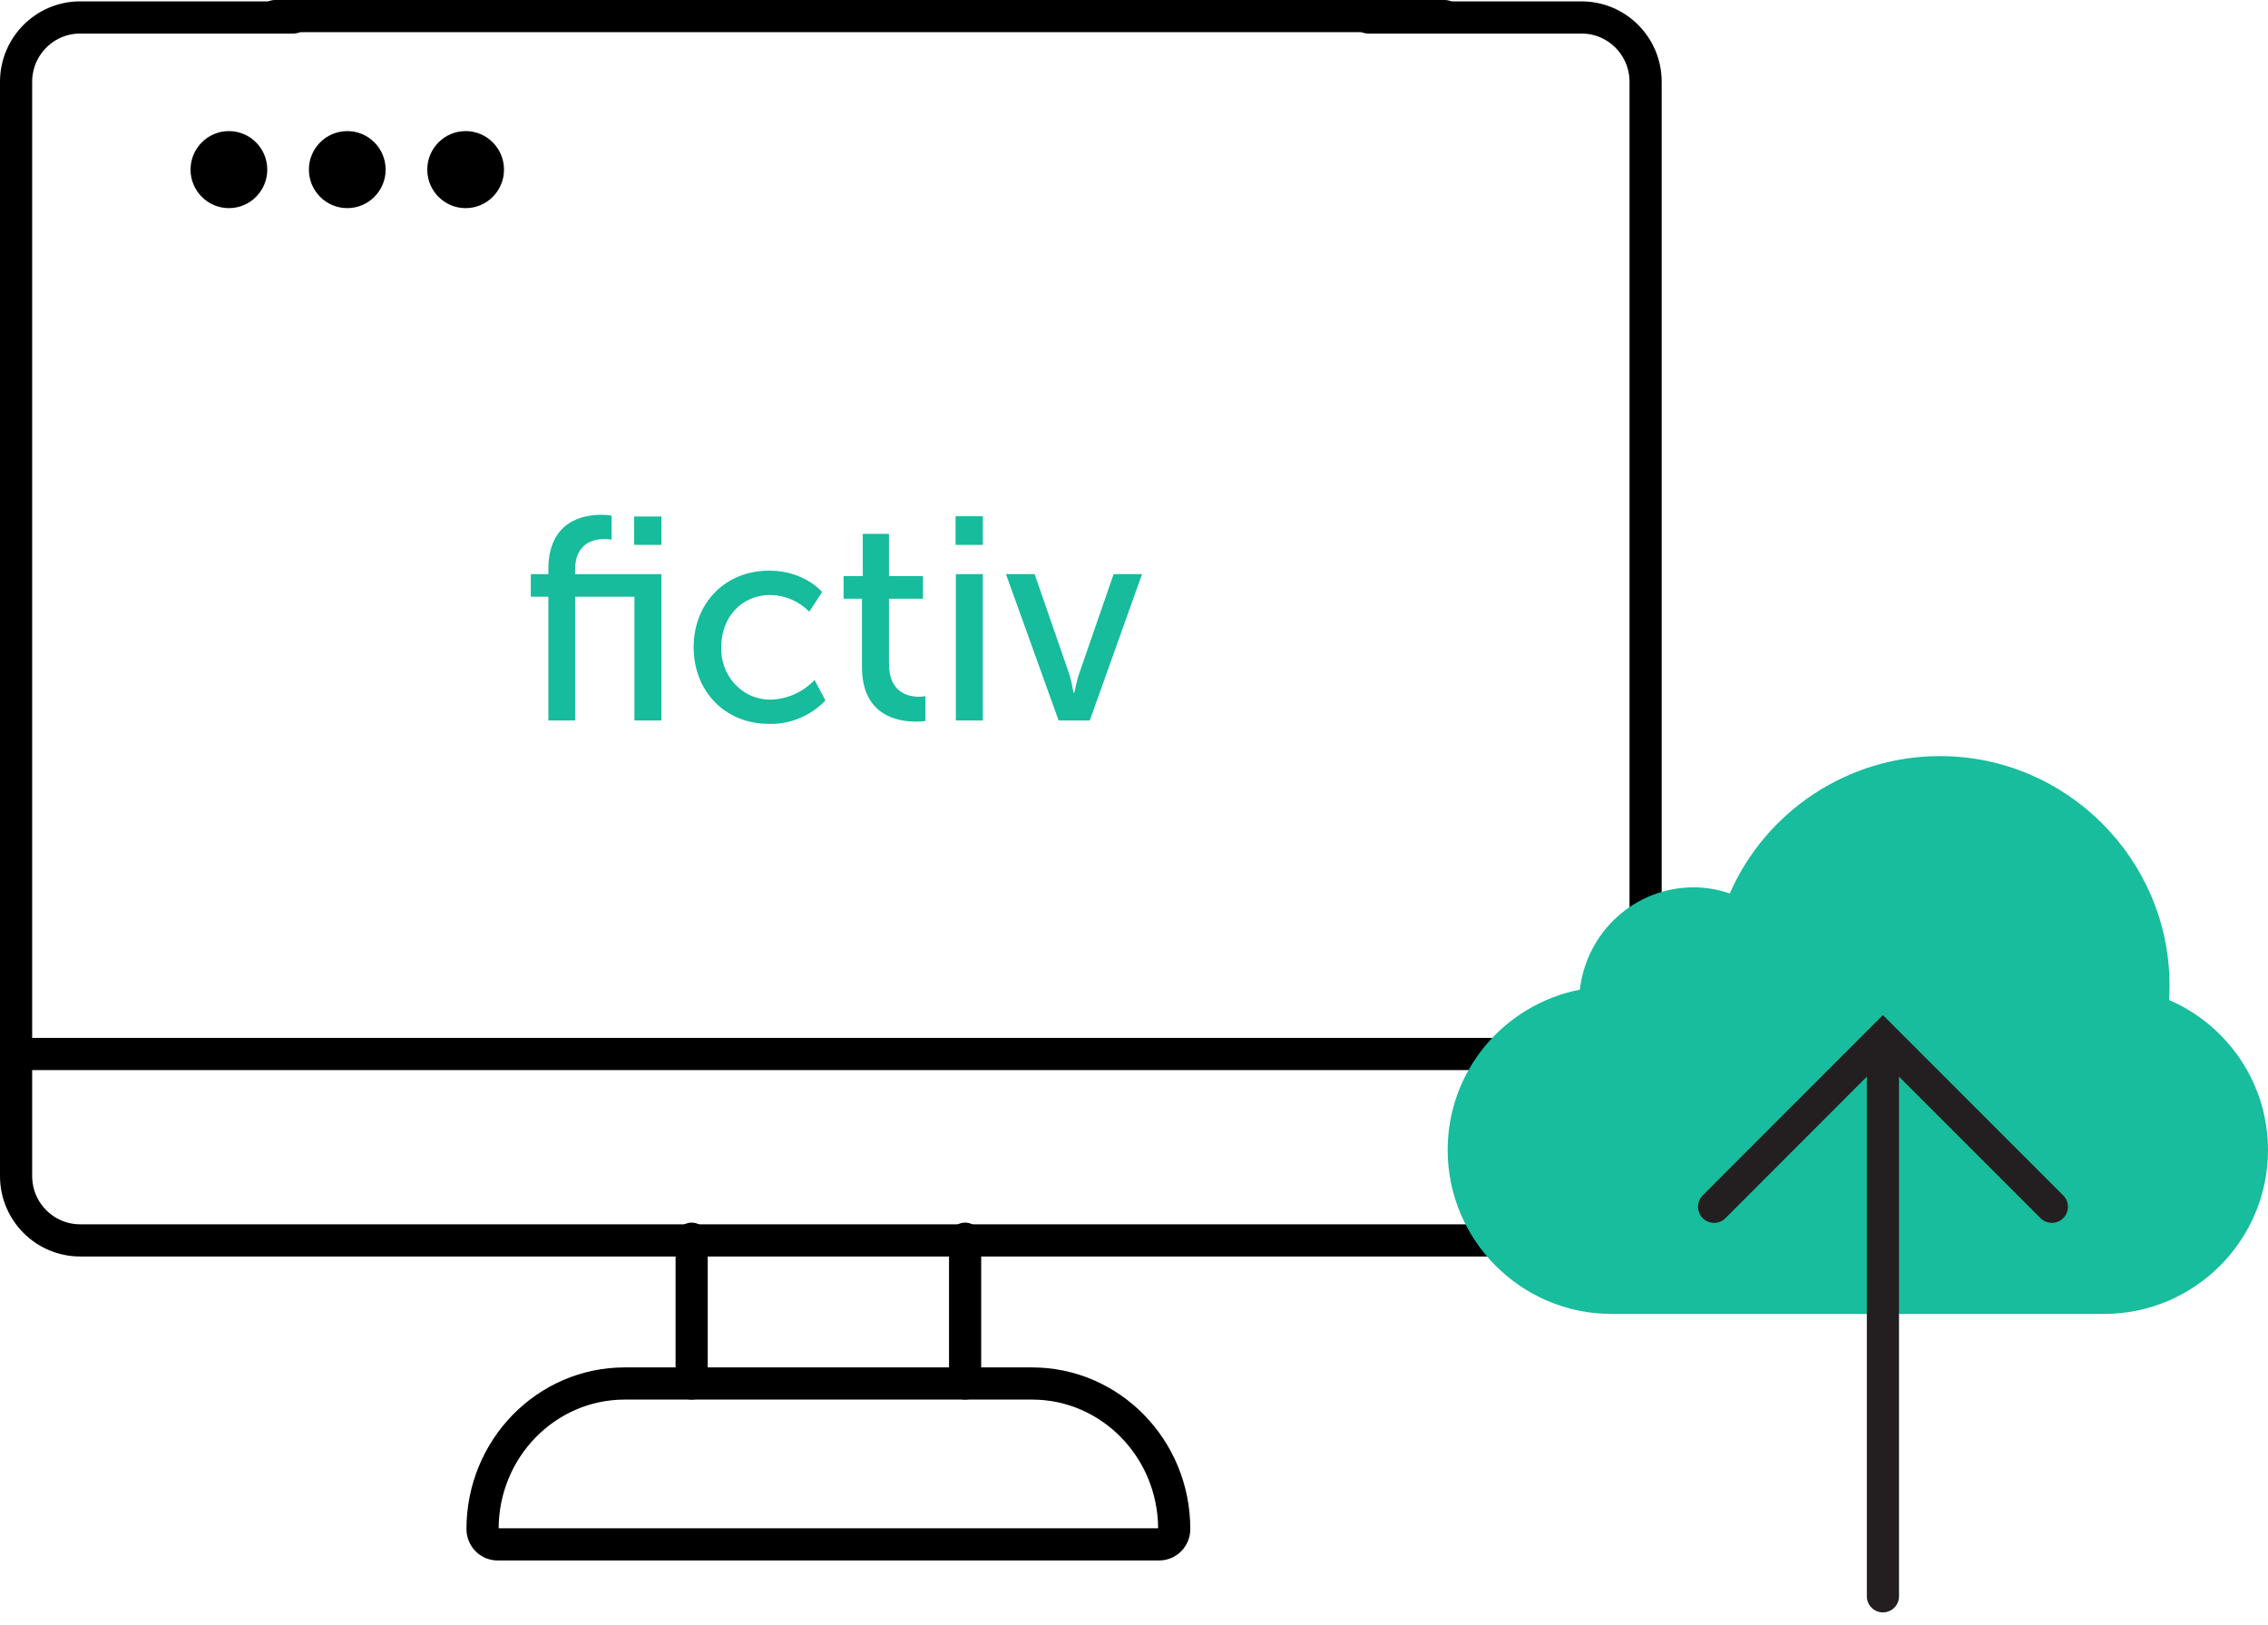 <?xml version="1.0" encoding="UTF-8"?> <svg xmlns="http://www.w3.org/2000/svg" width="141" height="101" viewBox="0 0 141 101" fill="none"><path d="M85.064 1.085H98.321C100.52 1.085 102.306 2.873 102.306 5.085V73.104C102.306 75.312 100.525 77.105 98.321 77.105H4.985C2.786 77.105 1 75.316 1 73.104V5.085C1 2.877 2.786 1.085 4.985 1.085H18.238" stroke="black" stroke-width="2" stroke-linecap="round" stroke-linejoin="round"></path><path d="M102.289 65.518H1" stroke="black" stroke-width="2" stroke-linecap="round" stroke-linejoin="round"></path><path d="M17.098 1H89.814" stroke="black" stroke-width="2" stroke-linecap="round" stroke-linejoin="round"></path><path d="M14.231 8.149C12.914 8.149 11.846 9.222 11.846 10.544C11.846 11.866 12.914 12.938 14.231 12.938C15.548 12.938 16.616 11.866 16.616 10.544C16.616 9.222 15.548 8.149 14.231 8.149Z" fill="black"></path><path d="M21.59 8.149C20.273 8.149 19.204 9.222 19.204 10.544C19.204 11.866 20.273 12.938 21.59 12.938C22.907 12.938 23.975 11.866 23.975 10.544C23.975 9.222 22.907 8.149 21.59 8.149Z" fill="black"></path><path d="M28.948 8.149C27.631 8.149 26.563 9.222 26.563 10.544C26.563 11.866 27.631 12.938 28.948 12.938C30.265 12.938 31.334 11.866 31.334 10.544C31.334 9.222 30.265 8.149 28.948 8.149Z" fill="black"></path><path d="M64.157 86H38.839C33.958 86 30 90.051 30 95.046C30 95.575 30.416 96 30.932 96H72.068C72.585 96 73 95.575 73 95.046C73 90.051 69.042 86 64.161 86H64.157Z" stroke="black" stroke-width="2" stroke-linecap="round" stroke-linejoin="round"></path><path d="M60 86V77" stroke="black" stroke-width="2" stroke-linecap="round" stroke-linejoin="round"></path><path d="M43 86V77" stroke="black" stroke-width="2" stroke-linecap="round" stroke-linejoin="round"></path><g clip-path="url(#clip0_1101_90)"><path d="M39.441 37.091H35.755V44.786H34.091V37.091H33V35.689H34.091V35.383C34.091 32.379 36.273 32 37.38 32C37.595 31.998 37.809 32.016 38.02 32.053V33.545C37.878 33.52 37.733 33.507 37.589 33.508C36.949 33.508 35.752 33.724 35.752 35.416V35.689H41.121V44.787H39.441V37.091ZM39.425 32.107H41.121V33.871H39.425V32.09V32.106V32.107Z" fill="#16BC9C"></path><path d="M47.821 35.472C50.019 35.472 51.111 36.801 51.111 36.801L50.314 38.024C49.664 37.369 48.797 36.997 47.892 36.984C46.12 36.984 44.84 38.35 44.84 40.217C44.776 41.957 46.082 43.422 47.758 43.488C47.819 43.49 47.88 43.491 47.94 43.49C48.958 43.457 49.925 43.019 50.641 42.267L51.316 43.543C50.39 44.502 49.127 45.029 47.818 44.998C45.063 44.998 43.124 42.965 43.124 40.233C43.124 37.502 45.07 35.472 47.822 35.472L47.821 35.472Z" fill="#16BC9C"></path><path d="M53.587 37.217H52.445V35.811H53.638V33.186H55.267V35.811H57.379V37.217H55.267V41.261C55.267 43.078 56.496 43.311 57.136 43.311C57.27 43.312 57.404 43.3 57.536 43.274V44.819C57.34 44.844 57.144 44.857 56.947 44.856C55.821 44.856 53.587 44.497 53.587 41.456V37.217V37.217Z" fill="#16BC9C"></path><path d="M59.408 32.09H61.103V33.871H59.408V32.09ZM59.424 35.688H61.103V44.786H59.424V35.688Z" fill="#16BC9C"></path><path d="M62.54 35.688H64.322L66.453 41.839C66.626 42.343 66.732 43.078 66.748 43.078H66.783C66.799 43.078 66.921 42.34 67.103 41.839L69.234 35.688H71L67.752 44.786H65.814L62.54 35.688Z" fill="#16BC9C"></path></g><path d="M100.196 81.677C94.57 81.677 90 77.1 90 71.481C90 66.59 93.474 62.454 98.218 61.519C98.639 57.904 101.653 55.158 105.301 55.158C106.056 55.158 106.804 55.285 107.539 55.539C109.797 50.388 114.922 47 120.601 47C128.472 47 134.88 53.408 134.88 61.278C134.88 61.572 134.866 61.866 134.846 62.16C138.561 63.764 141 67.419 141 71.481C141 77.107 136.423 81.677 130.804 81.677H100.209H100.196Z" fill="#17BD9C"></path><path d="M127.563 75.016L117.06 64.512L106.563 75.016" stroke="#231F20" stroke-width="2" stroke-linecap="round"></path><path d="M117.06 65.441V99.229" stroke="#231F20" stroke-width="2" stroke-linecap="round"></path><defs><clipPath id="clip0_1101_90"><rect width="38" height="13" fill="white" transform="translate(33 32)"></rect></clipPath></defs></svg> 